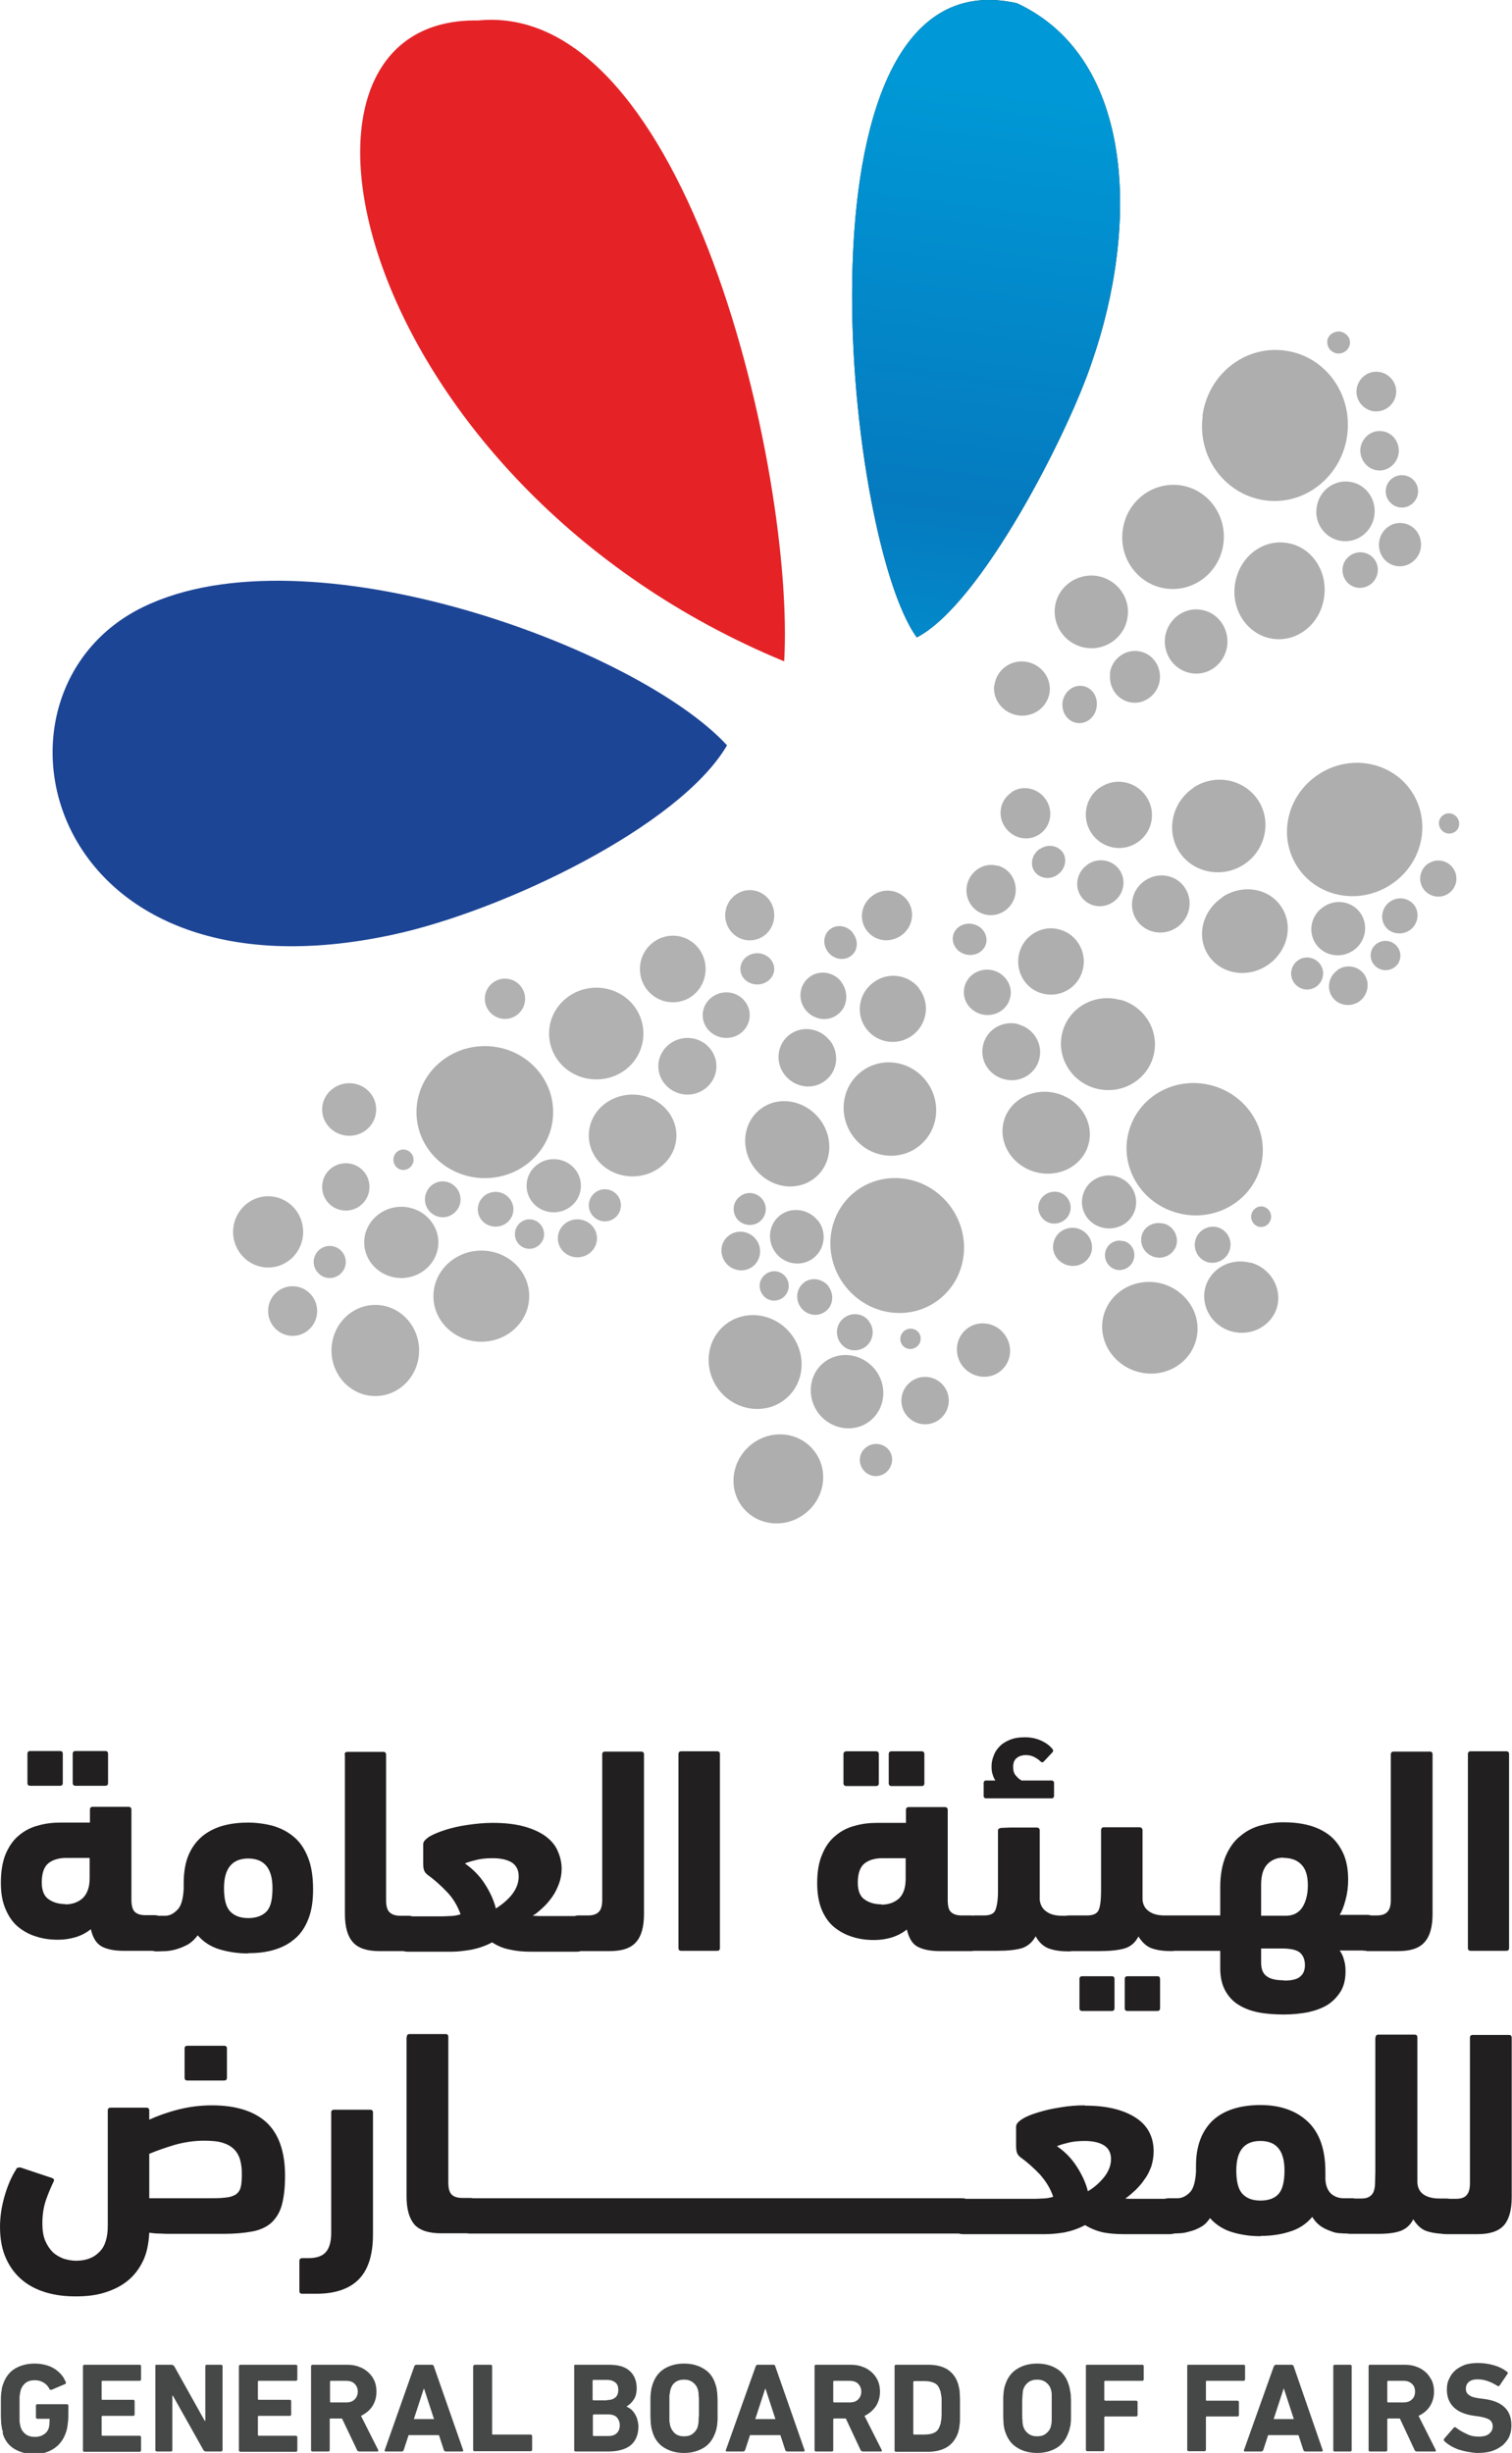 <svg xmlns="http://www.w3.org/2000/svg" xmlns:xlink="http://www.w3.org/1999/xlink" id="Layer_2" data-name="Layer 2" viewBox="0 0 51.77 83.97"><defs><style> .cls-1 { fill: #221f20; } .cls-2 { fill: #aeaeae; } .cls-3 { fill: #b2b1b1; } .cls-4 { fill: #464848; } .cls-5 { clip-path: url(#clippath); } .cls-6 { fill: #004a4b; } .cls-7 { fill: none; } .cls-8 { fill: #1d4596; } .cls-9 { fill: #e52327; } .cls-10 { fill: url(#linear-gradient); } </style><clipPath id="clippath"><path class="cls-7" d="m31.39,21.82c2.21-1.14,5.2-7.02,6-9.44,1.59-4.57,1.51-10.37-2.57-12.27C34.49.04,34.17,0,33.86,0c-6.8,0-4.86,18.53-2.47,21.82"></path></clipPath><linearGradient id="linear-gradient" x1="30.91" y1="27.2" x2="34.04" y2="3.05" gradientTransform="translate(1.1 -2.9) rotate(5.11)" gradientUnits="userSpaceOnUse"><stop offset="0" stop-color="#009bd8"></stop><stop offset=".41" stop-color="#057abf"></stop><stop offset="1" stop-color="#0098d6"></stop></linearGradient></defs><g id="Layer_1-2" data-name="Layer 1"><g><g><g><path class="cls-8" d="m24.89,25.51c-3.07-3.33-14.33-7.49-19.99-4.73-5.95,2.89-3.46,13.83,8.58,11.21,3.74-.81,9.78-3.69,11.41-6.47"></path><path class="cls-9" d="m26.85,22.64C27.22,16.27,23.53,0,16.37.7c-7.87-.13-4.16,15.89,10.48,21.94"></path><path class="cls-6" d="m31.39,21.82c2.21-1.14,5.2-7.02,6-9.44,1.59-4.58,1.51-10.37-2.57-12.27-7.93-1.79-5.93,18.28-3.43,21.71"></path></g><g class="cls-5"><rect class="cls-10" x="26.11" y="-.49" width="13.81" height="22.8" transform="translate(-.84 2.98) rotate(-5.11)"></rect></g><path class="cls-3" d="m25.67,30.47c-.46,0-.84.39-.84.86s.37.86.84.86.84-.38.84-.86-.37-.86-.84-.86"></path><path class="cls-3" d="m25.93,32.63c-.32,0-.58.24-.58.54s.26.53.58.53.58-.24.58-.53-.26-.54-.58-.54"></path><path class="cls-3" d="m23.04,32.03c-.62,0-1.13.51-1.13,1.14s.5,1.14,1.13,1.14,1.12-.51,1.12-1.14-.5-1.14-1.12-1.14"></path><path class="cls-3" d="m24.87,33.97c-.44,0-.81.35-.81.78s.36.78.81.78.8-.35.8-.78-.36-.78-.8-.78"></path><path class="cls-3" d="m23.54,35.53c-.55,0-1,.44-1,.97s.45.97,1,.97.99-.44.99-.97-.44-.97-.99-.97"></path><path class="cls-3" d="m20.42,33.81c-.89,0-1.62.7-1.62,1.57s.72,1.57,1.62,1.57,1.61-.7,1.61-1.57-.72-1.57-1.61-1.57"></path><path class="cls-3" d="m17.29,33.5c-.38,0-.69.31-.69.69s.31.69.69.69.69-.31.69-.69-.31-.69-.69-.69"></path><path class="cls-2" d="m16.6,35.81c-1.29,0-2.34,1.01-2.34,2.26s1.05,2.26,2.34,2.26,2.34-1.01,2.34-2.26-1.05-2.26-2.34-2.26"></path><path class="cls-3" d="m21.66,37.47c-.83,0-1.5.62-1.5,1.4s.67,1.4,1.5,1.4,1.5-.63,1.5-1.4-.67-1.4-1.5-1.4"></path><path class="cls-3" d="m18.96,39.68c-.51,0-.93.4-.93.91s.42.91.93.91.93-.4.93-.91-.42-.91-.93-.91"></path><path class="cls-3" d="m20.71,40.71c-.3,0-.55.25-.55.55s.25.55.55.55.55-.24.55-.55-.25-.55-.55-.55"></path><path class="cls-3" d="m19.77,41.74c-.37,0-.67.29-.67.65s.3.65.67.65.67-.29.67-.65-.3-.65-.67-.65"></path><path class="cls-3" d="m18.13,41.74c-.28,0-.5.23-.5.51s.23.5.5.5.5-.23.5-.5-.22-.51-.5-.51"></path><path class="cls-3" d="m16.97,40.8c-.34,0-.61.27-.61.6s.27.59.61.59.61-.27.61-.59-.27-.6-.61-.6"></path><path class="cls-3" d="m15.16,40.44c-.34,0-.61.28-.61.62s.28.61.61.61.61-.28.61-.61-.27-.62-.61-.62"></path><path class="cls-3" d="m16.48,42.81c-.9,0-1.64.7-1.64,1.56s.73,1.56,1.64,1.56,1.64-.7,1.64-1.56-.73-1.56-1.64-1.56"></path><path class="cls-3" d="m13.74,41.31c-.7,0-1.27.55-1.27,1.22s.57,1.22,1.27,1.22,1.27-.55,1.27-1.22-.57-1.22-1.27-1.22"></path><path class="cls-3" d="m11.84,39.82c-.45,0-.81.36-.81.81s.36.81.81.81.81-.36.81-.81-.36-.81-.81-.81"></path><path class="cls-3" d="m13.81,39.35c-.19,0-.34.16-.34.35s.15.35.34.35.35-.16.35-.35-.16-.35-.35-.35"></path><path class="cls-3" d="m11.96,37.08c-.51,0-.93.4-.93.9s.42.9.93.9.92-.4.92-.9-.41-.9-.92-.9"></path><path class="cls-3" d="m9.18,40.95c-.66,0-1.2.55-1.2,1.22s.54,1.22,1.2,1.22,1.2-.54,1.2-1.22-.54-1.22-1.2-1.22"></path><path class="cls-3" d="m11.29,42.65c-.3,0-.55.25-.55.55s.25.55.55.55.55-.25.55-.55-.25-.55-.55-.55"></path><path class="cls-3" d="m10.02,44.03c-.47,0-.84.38-.84.85s.38.85.84.85.84-.38.84-.85-.38-.85-.84-.85"></path><path class="cls-3" d="m12.85,44.67c-.83,0-1.5.7-1.5,1.56s.67,1.56,1.5,1.56,1.5-.7,1.5-1.56-.67-1.56-1.5-1.56"></path><path class="cls-2" d="m31.05,30.8c.29.37.22.9-.16,1.2-.38.29-.91.24-1.2-.13-.29-.36-.22-.9.16-1.19.37-.3.91-.24,1.2.12"></path><path class="cls-2" d="m29.2,31.94c.2.25.18.6-.06.78-.23.18-.58.13-.78-.12-.2-.25-.18-.6.06-.79.23-.18.58-.13.78.12"></path><path class="cls-2" d="m31.46,33.83c.39.49.3,1.2-.19,1.59-.49.39-1.2.31-1.59-.18-.39-.49-.3-1.2.2-1.59.49-.39,1.2-.31,1.59.18"></path><path class="cls-2" d="m28.8,33.61c.27.35.23.85-.11,1.11-.33.27-.83.2-1.11-.15-.27-.35-.22-.84.12-1.11.33-.27.83-.2,1.1.14"></path><path class="cls-2" d="m28.41,35.61c.34.43.28,1.05-.15,1.38-.42.33-1.03.25-1.38-.18s-.28-1.05.14-1.38c.42-.33,1.04-.25,1.38.18"></path><path class="cls-2" d="m31.7,36.99c.55.7.45,1.7-.23,2.24-.68.54-1.68.41-2.23-.29-.55-.7-.45-1.7.23-2.24.68-.54,1.68-.41,2.23.29"></path><path class="cls-2" d="m32.49,41.23c.8,1.01.66,2.46-.32,3.24-.98.78-2.42.58-3.22-.43-.8-1.01-.66-2.46.32-3.24.98-.77,2.42-.58,3.22.43"></path><path class="cls-2" d="m28.05,38.29c.52.65.44,1.57-.16,2.04-.61.48-1.51.34-2.03-.31-.52-.65-.44-1.57.16-2.04.6-.48,1.51-.34,2.03.31"></path><path class="cls-2" d="m28,41.77c.32.4.25.98-.14,1.29-.39.31-.97.24-1.29-.16-.32-.4-.26-.98.13-1.29.39-.31.97-.23,1.29.16"></path><path class="cls-2" d="m26.1,41.05c.19.24.15.58-.09.77-.23.18-.58.14-.77-.09-.19-.24-.15-.59.09-.77.23-.19.58-.15.77.09"></path><path class="cls-2" d="m25.88,42.42c.23.29.18.71-.1.93-.28.22-.7.17-.93-.12-.23-.29-.19-.71.1-.93.28-.22.7-.17.93.12"></path><path class="cls-2" d="m26.9,43.71c.17.22.13.53-.08.7-.22.18-.54.14-.7-.08-.17-.22-.14-.53.08-.7.22-.18.53-.14.7.08"></path><path class="cls-2" d="m28.36,44.03c.21.27.17.65-.08.85-.26.21-.64.16-.85-.11-.21-.27-.17-.65.09-.86.25-.2.63-.15.85.12"></path><path class="cls-2" d="m29.75,45.23c.21.27.16.65-.1.86-.27.21-.66.17-.86-.1-.21-.27-.17-.66.1-.87.27-.21.65-.17.86.1"></path><path class="cls-2" d="m27.08,45.66c.56.71.47,1.72-.21,2.25-.67.53-1.68.39-2.24-.31-.56-.71-.47-1.72.21-2.26.68-.53,1.68-.39,2.24.32"></path><path class="cls-2" d="m29.96,46.88c.44.55.36,1.34-.17,1.76-.53.42-1.31.31-1.75-.24-.43-.55-.36-1.34.17-1.76.53-.42,1.31-.31,1.75.24"></path><path class="cls-2" d="m32.31,47.44c.28.35.22.86-.13,1.14-.35.28-.86.22-1.14-.13-.28-.35-.22-.86.13-1.14.35-.28.86-.22,1.14.13"></path><path class="cls-2" d="m31.45,45.61c.12.15.09.37-.06.49-.16.12-.37.1-.49-.05-.12-.15-.09-.37.06-.49.15-.12.37-.1.49.05"></path><path class="cls-2" d="m34.38,45.66c.32.4.26.97-.13,1.28-.39.31-.96.23-1.28-.16-.32-.4-.26-.98.13-1.29.39-.31.97-.23,1.28.17"></path><path class="cls-2" d="m30.43,49.63c.19.24.14.58-.1.78-.24.19-.58.15-.77-.09-.19-.24-.15-.59.09-.77.24-.19.59-.15.78.08"></path><path class="cls-2" d="m27.87,49.66c.52.65.38,1.61-.29,2.14-.68.54-1.64.44-2.15-.2-.52-.65-.38-1.61.29-2.15.68-.54,1.64-.44,2.15.21"></path><path class="cls-2" d="m34.16,29.63c.45.12.71.59.59,1.06-.13.46-.59.73-1.04.61-.45-.12-.71-.59-.59-1.05.13-.46.59-.74,1.04-.61"></path><path class="cls-2" d="m33.34,31.64c.31.08.5.38.42.67-.08.28-.39.44-.7.36-.31-.08-.5-.38-.42-.67.08-.28.39-.44.7-.36"></path><path class="cls-2" d="m36.28,31.82c.6.16.95.79.79,1.39-.16.61-.78.96-1.38.8-.6-.16-.95-.78-.79-1.39s.79-.97,1.38-.8"></path><path class="cls-2" d="m34.01,33.22c.43.12.69.55.57.96-.11.41-.55.65-.98.54-.43-.12-.69-.54-.57-.96.11-.41.55-.65.98-.54"></path><path class="cls-2" d="m34.88,35.07c.53.15.84.68.7,1.2-.14.52-.69.82-1.21.67-.53-.14-.85-.68-.7-1.2.14-.52.68-.82,1.21-.68"></path><path class="cls-2" d="m38.35,34.22c.86.23,1.37,1.1,1.14,1.94-.23.84-1.11,1.33-1.97,1.1-.86-.23-1.37-1.11-1.14-1.94.23-.84,1.11-1.33,1.97-1.09"></path><path class="cls-2" d="m41.5,37.16c1.25.34,1.99,1.59,1.66,2.79-.33,1.21-1.61,1.91-2.85,1.57-1.25-.34-1.99-1.59-1.66-2.79.33-1.21,1.6-1.91,2.85-1.57"></path><path class="cls-2" d="m36.19,37.43c.8.22,1.28,1,1.08,1.74-.2.74-1.01,1.17-1.82.95-.8-.22-1.28-1-1.08-1.74.2-.74,1.02-1.17,1.82-.95"></path><path class="cls-2" d="m38.21,40.27c.5.13.79.63.66,1.12-.13.48-.64.76-1.14.63-.5-.13-.79-.63-.65-1.12.13-.48.64-.76,1.13-.63"></path><path class="cls-2" d="m36.25,40.81c.29.08.47.38.39.67-.08.29-.38.46-.68.39-.29-.08-.47-.39-.39-.67.08-.29.38-.46.67-.39"></path><path class="cls-2" d="m36.89,42.05c.36.1.57.46.48.81-.1.35-.46.55-.82.45-.36-.1-.57-.46-.47-.8.09-.35.46-.55.82-.46"></path><path class="cls-2" d="m38.47,42.48c.27.07.43.35.35.62-.07.27-.35.43-.62.36-.26-.08-.42-.35-.35-.62.07-.27.35-.43.61-.35"></path><path class="cls-2" d="m39.84,41.88c.33.09.52.42.44.74-.09.31-.42.5-.75.41-.33-.09-.52-.42-.44-.73.08-.32.42-.5.75-.41"></path><path class="cls-2" d="m41.68,42.01c.33.09.52.43.43.76-.09.33-.43.52-.75.44-.33-.09-.52-.43-.43-.76.09-.33.43-.52.75-.44"></path><path class="cls-2" d="m39.78,43.94c.87.24,1.4,1.1,1.17,1.94-.23.84-1.12,1.32-1.99,1.08-.87-.24-1.4-1.11-1.17-1.94.23-.83,1.12-1.31,1.99-1.08"></path><path class="cls-2" d="m42.82,43.22c.67.18,1.08.86.91,1.51-.18.65-.87,1.03-1.55.85-.68-.18-1.08-.86-.91-1.51.18-.65.87-1.03,1.55-.84"></path><path class="cls-2" d="m43.27,41.31c.18.05.29.24.24.43-.05.19-.24.3-.42.25-.18-.05-.29-.25-.24-.43.05-.19.24-.3.42-.25"></path><path class="cls-2" d="m34.63,27.12c.38-.26.91-.15,1.18.25.27.4.17.93-.22,1.19-.39.26-.91.15-1.18-.25-.27-.39-.17-.92.22-1.18"></path><path class="cls-2" d="m35.61,29.06c.27-.18.61-.12.78.12.16.24.08.59-.19.77-.26.18-.61.12-.78-.12-.17-.25-.08-.59.18-.77"></path><path class="cls-2" d="m37.68,26.95c.52-.35,1.22-.2,1.57.32.35.52.21,1.23-.31,1.57-.52.35-1.22.2-1.57-.32s-.21-1.23.3-1.57"></path><path class="cls-2" d="m37.24,29.59c.37-.25.86-.16,1.1.2.24.36.13.85-.23,1.09-.37.25-.86.16-1.1-.2-.24-.36-.13-.85.24-1.09"></path><path class="cls-2" d="m39.21,30.14c.46-.31,1.07-.19,1.36.25.3.45.17,1.06-.28,1.36-.46.31-1.07.19-1.37-.25-.3-.44-.17-1.06.29-1.36"></path><path class="cls-2" d="m40.85,26.97c.74-.5,1.73-.31,2.22.41.48.72.27,1.71-.46,2.2-.74.5-1.74.31-2.22-.4-.48-.72-.27-1.71.47-2.21"></path><path class="cls-2" d="m45.13,26.52c1.07-.72,2.51-.46,3.2.57.69,1.04.39,2.46-.69,3.18-1.08.72-2.51.46-3.2-.57-.7-1.04-.39-2.46.69-3.18"></path><path class="cls-2" d="m41.85,30.71c.69-.46,1.6-.31,2.02.33.43.64.22,1.53-.47,2-.69.46-1.59.31-2.02-.33-.43-.64-.22-1.53.47-1.99"></path><path class="cls-2" d="m45.32,31.04c.43-.29.99-.18,1.27.23.28.42.16.99-.26,1.27-.43.29-1,.18-1.28-.23-.28-.42-.16-.99.27-1.27"></path><path class="cls-2" d="m44.45,32.87c.25-.17.59-.1.76.15.17.25.1.59-.15.76-.25.17-.59.1-.76-.15-.17-.25-.1-.59.15-.76"></path><path class="cls-2" d="m45.8,33.2c.31-.21.72-.13.92.17.2.3.11.71-.19.92-.31.2-.72.13-.92-.17-.2-.3-.11-.71.19-.91"></path><path class="cls-2" d="m47.16,32.29c.23-.15.54-.09.7.14.16.23.1.55-.14.7-.23.15-.54.09-.7-.14-.16-.23-.1-.55.14-.7"></path><path class="cls-2" d="m47.6,30.86c.28-.19.66-.12.84.15.18.27.1.65-.18.84-.28.18-.66.12-.84-.15-.18-.27-.1-.65.18-.84"></path><path class="cls-2" d="m48.91,29.56c.28-.19.66-.11.85.17.19.28.12.67-.17.86-.28.19-.67.11-.86-.17-.19-.28-.11-.67.17-.86"></path><path class="cls-2" d="m49.42,27.9c.16-.11.37-.06.48.1.11.16.07.38-.09.48-.16.1-.37.06-.48-.1-.11-.16-.07-.38.09-.48"></path><path class="cls-2" d="m34.05,23.45c.07-.51.54-.87,1.06-.8.52.07.89.54.83,1.04-.07.51-.54.87-1.07.8-.52-.07-.89-.53-.83-1.04"></path><path class="cls-2" d="m36.38,24.04c.05-.35.35-.6.67-.56.33.04.55.36.5.71-.04.35-.34.6-.66.56-.33-.04-.55-.36-.51-.71"></path><path class="cls-2" d="m36.12,20.79c.08-.68.71-1.16,1.4-1.08.69.09,1.18.71,1.09,1.39-.08.69-.72,1.17-1.4,1.08-.69-.09-1.17-.71-1.09-1.39"></path><path class="cls-2" d="m38,23.06c.06-.49.5-.83.97-.77.47.06.8.5.74.99-.06.48-.5.83-.96.77-.47-.06-.8-.5-.74-.99"></path><path class="cls-2" d="m39.89,21.82c.08-.6.62-1.03,1.2-.95.59.07,1,.62.93,1.23-.08.6-.61,1.03-1.2.95-.59-.08-1-.62-.93-1.23"></path><path class="cls-2" d="m38.44,18.16c.12-.98,1-1.67,1.95-1.55.95.12,1.62,1.01,1.5,1.99-.12.98-1,1.67-1.95,1.55-.95-.12-1.63-1.01-1.5-1.99"></path><path class="cls-2" d="m41.17,14.25c.18-1.42,1.44-2.43,2.81-2.25,1.37.17,2.33,1.46,2.15,2.88-.18,1.42-1.44,2.43-2.8,2.25-1.37-.18-2.34-1.47-2.15-2.88"></path><path class="cls-2" d="m42.28,20.03c.12-.91.89-1.56,1.74-1.45.85.1,1.44.93,1.32,1.84-.11.91-.89,1.56-1.74,1.45-.84-.11-1.44-.93-1.32-1.84"></path><path class="cls-2" d="m45.08,17.38c.07-.56.57-.96,1.12-.89.55.07.93.58.86,1.14-.07.56-.57.96-1.12.89-.55-.07-.94-.58-.86-1.14"></path><path class="cls-2" d="m45.97,19.44c.04-.33.35-.57.68-.53.33.04.57.34.52.68-.04.33-.35.57-.68.53-.33-.04-.56-.35-.52-.68"></path><path class="cls-2" d="m47.22,18.55c.05-.4.42-.7.81-.64.4.05.67.42.62.83-.05.4-.42.69-.81.64-.4-.05-.67-.42-.62-.82"></path><path class="cls-2" d="m47.45,16.75c.04-.31.32-.52.62-.48.31.04.52.32.48.62-.04.3-.32.52-.62.48-.3-.04-.52-.32-.48-.62"></path><path class="cls-2" d="m46.58,15.35c.05-.37.38-.64.74-.59.36.04.61.38.57.75-.05.37-.38.64-.74.59-.36-.05-.61-.39-.57-.76"></path><path class="cls-2" d="m46.45,13.32c.05-.37.39-.64.76-.59.37.05.64.39.59.76-.05.37-.39.63-.76.59-.37-.05-.64-.39-.59-.76"></path><path class="cls-2" d="m45.44,11.68c.03-.21.22-.35.44-.33.21.03.37.22.34.42-.03.21-.22.35-.43.33-.22-.03-.37-.22-.34-.43"></path></g><g><path class="cls-1" d="m51.67,66.68c0,.07-.03.1-.1.1h-1.21c-.07,0-.1-.03-.1-.1v-6.63c0-.07.03-.1.1-.1h1.21c.07,0,.1.03.1.1v6.63Zm-4.88.1c-.13,0-.23-.02-.3-.07-.07-.04-.1-.14-.1-.28,0-.08,0-.17.02-.27.01-.1.04-.2.07-.28.03-.09.07-.16.12-.22.05-.06.11-.09.18-.09h.36c.16,0,.29-.04.36-.12.08-.08.12-.21.12-.41v-4.98c0-.07.04-.1.1-.1h1.23c.07,0,.1.03.1.1v5.46c0,.44-.09.76-.27.96-.18.21-.48.31-.9.31h-1.09Zm-2.83,1.02c.26,0,.45-.04.56-.14.11-.09.16-.22.16-.39s-.05-.31-.15-.41c-.11-.11-.33-.16-.66-.16h-.69v.49c0,.21.06.37.19.46.13.1.33.14.59.14m-.01-4.2c-.23,0-.42.08-.56.23-.14.15-.21.38-.21.7v1.06h.85c.26,0,.45-.11.57-.3.12-.2.18-.45.18-.74,0-.32-.07-.56-.22-.71-.14-.15-.34-.23-.61-.23m-4.24,2.59c0-.41.13-.62.4-.62h1.67v-.97c0-.43.07-.78.19-1.07.13-.29.29-.52.5-.68.2-.17.43-.29.69-.36s.52-.11.78-.11c.3,0,.59.03.86.1.27.07.5.18.7.33.2.15.36.36.48.61.12.25.18.56.18.93,0,.24-.03.47-.09.69-.06.23-.13.4-.2.51h.93c.14,0,.24.04.31.14.06.09.1.25.1.47s-.03.39-.1.48c-.07.09-.17.13-.3.13h-.94c.07.1.12.2.15.33.04.12.05.25.05.39,0,.26-.05.48-.16.67-.11.18-.26.34-.44.46-.19.12-.41.2-.67.26-.26.05-.53.08-.84.08s-.6-.02-.86-.07c-.26-.05-.5-.14-.69-.26-.2-.12-.35-.29-.46-.49-.11-.2-.17-.46-.17-.76v-.6h-1.67c-.27,0-.4-.2-.4-.59m-2.01-3.53c0-.07.03-.11.1-.11h1.21c.07,0,.11.04.11.11v2.37c.01.16.08.3.21.39.13.1.31.15.55.15h.23c.13,0,.23.05.3.14.07.09.1.25.1.47,0,.41-.13.61-.4.61s-.48-.03-.66-.09c-.18-.06-.34-.2-.47-.41-.11.21-.27.35-.48.41-.21.06-.5.09-.87.09h-1.04c-.13,0-.23-.04-.3-.13-.07-.08-.1-.24-.1-.47s.03-.39.1-.48c.07-.09.17-.14.31-.14h.62c.22,0,.35-.07.4-.19.05-.12.08-.34.08-.64v-2.08Zm.91,6.18c-.07,0-.1-.03-.1-.1v-.99c0-.07.03-.1.1-.1h1.01c.07,0,.1.03.1.1v.99c0,.07-.03.1-.1.1h-1.01Zm-1.55,0c-.07,0-.1-.03-.1-.1v-.99c0-.07.03-.1.1-.1h1c.07,0,.1.03.1.1v.99c0,.07-.03.1-.1.1h-1Zm-1.6-2.56c-.11.21-.27.34-.47.41-.21.06-.49.09-.85.09h-.8c-.13,0-.23-.02-.3-.07-.07-.04-.1-.14-.1-.28,0-.09,0-.18.02-.28.01-.1.03-.19.07-.28.03-.09.08-.16.13-.21.05-.06.12-.09.2-.09h.33c.21,0,.34-.06.39-.18.05-.12.09-.33.09-.63v-2.1c0-.05.05-.09.15-.09s.18-.01.26-.01h.92c.07,0,.1.04.1.11v2.37c.02.16.09.3.22.39.13.1.31.15.55.15h.23c.14,0,.23.05.3.14.07.09.1.25.1.47,0,.41-.13.61-.4.61s-.48-.03-.66-.09c-.19-.06-.35-.2-.47-.41m-1.38-5.33c-.04-.07-.08-.14-.1-.22-.03-.08-.04-.17-.04-.28,0-.12.02-.24.07-.36.04-.12.11-.23.2-.32.09-.1.21-.17.35-.23.14-.06.31-.09.52-.09.21,0,.4.04.57.12.17.08.3.18.38.29.03.03.02.07,0,.1l-.32.34s-.06.02-.09-.02c-.07-.07-.15-.12-.23-.16-.08-.04-.17-.06-.28-.06-.13,0-.24.04-.32.11-.08.07-.11.17-.11.3s.03.22.09.29c.06.07.12.13.2.17h1.05s.06.03.06.07v.47s-.02.07-.06.07h-2.29s-.06-.02-.06-.07v-.47s.02-.07.06-.07h.35Zm-3.91,4.23c.25,0,.46-.08.61-.22.15-.15.22-.37.22-.68v-.69h-.8c-.25,0-.46.06-.61.18-.15.12-.23.34-.23.66,0,.27.08.47.23.57.15.11.35.17.59.17m.83-2.8v-.43c0-.07.03-.1.1-.1h1.23c.07,0,.1.04.1.1v3.08c0,.2.03.34.11.41.08.08.2.12.37.12h.31c.27,0,.4.2.4.61,0,.23-.03.39-.1.48-.07.09-.16.13-.3.13h-1.05c-.33,0-.58-.05-.77-.15s-.3-.3-.37-.59c-.15.12-.32.21-.51.27-.19.06-.4.09-.61.09-.26,0-.51-.03-.75-.11-.23-.07-.45-.19-.63-.34-.18-.15-.32-.36-.42-.6-.1-.25-.15-.55-.15-.9,0-.4.06-.74.18-1,.11-.27.27-.48.46-.63.19-.16.41-.27.65-.33.24-.07.5-.1.75-.1h1.01Zm-.49-1.25c-.07,0-.1-.03-.1-.1v-.99c0-.07.03-.1.1-.1h1.02c.07,0,.1.03.1.1v.99c0,.07-.03.1-.1.1h-1.02Zm-1.54,0c-.07,0-.11-.03-.11-.1v-.99c0-.07.04-.1.11-.1h1c.07,0,.1.03.1.1v.99c0,.07-.03.1-.1.1h-1Zm-4.34,5.54c0,.07-.03.1-.1.1h-1.22c-.07,0-.1-.03-.1-.1v-6.63c0-.07.03-.1.1-.1h1.22c.07,0,.1.03.1.1v6.63Zm-4.88.1c-.13,0-.23-.02-.3-.07-.07-.04-.1-.14-.1-.28,0-.08,0-.17.03-.27.01-.1.04-.2.07-.28.03-.09.07-.16.12-.22.05-.06.12-.09.19-.09h.35c.17,0,.29-.04.37-.12.08-.08.12-.21.12-.41v-4.98c0-.07.03-.1.1-.1h1.23c.07,0,.1.03.1.1v5.46c0,.44-.09.76-.27.96-.18.21-.48.31-.91.31h-1.08Zm-2.79-1.45c.22-.14.41-.3.56-.49.15-.2.22-.4.22-.61s-.08-.37-.23-.47c-.16-.1-.38-.15-.66-.15-.23,0-.43.02-.6.07-.17.04-.29.08-.35.11.27.19.5.42.68.7.18.28.31.56.38.85m-.11-2.94c.41,0,.76.04,1.06.12.3.08.54.19.74.33.19.14.34.31.42.5.09.2.14.4.14.62,0,.18-.03.35-.09.51-.06.16-.13.31-.23.45-.1.14-.2.26-.32.37-.12.11-.23.21-.35.28.08,0,.15.01.23.01h1.29c.14,0,.23.04.29.14.06.09.09.24.09.46,0,.25-.04.41-.11.49-.07.09-.16.13-.28.13h-1.59c-.24,0-.47-.02-.69-.07-.22-.04-.42-.12-.62-.25-.22.12-.46.2-.7.25-.25.04-.47.07-.66.07h-1.52c-.13,0-.23-.03-.29-.11-.06-.07-.09-.23-.09-.47,0-.18.02-.34.08-.46.05-.12.15-.17.3-.17h1.05c.11,0,.24,0,.37-.01.13,0,.25-.02.38-.06-.1-.28-.25-.54-.46-.76-.21-.22-.43-.42-.68-.6-.05-.04-.09-.09-.11-.15-.02-.05-.03-.13-.03-.24v-.65c0-.09.08-.17.21-.26.14-.08.33-.16.55-.23.22-.07.48-.13.76-.17.28-.04.56-.07.84-.07m-5.05-2.33c0-.07.03-.1.1-.1h1.22c.07,0,.1.03.1.1v4.98c0,.2.04.34.12.41.08.08.2.12.37.12h.27c.14,0,.23.05.3.14.07.1.1.26.1.49,0,.24-.03.4-.09.47-.07.08-.17.11-.31.11h-.99c-.42,0-.73-.1-.91-.31-.18-.2-.27-.52-.27-.96v-5.46Zm-3.3,3.55c-.55,0-.83.34-.83,1.01,0,.39.07.65.21.8.14.15.35.23.62.23s.49-.08.63-.23.2-.41.2-.8c0-.67-.28-1.01-.83-1.01m0,3.25c-.35,0-.68-.05-.98-.14-.3-.09-.55-.25-.75-.48-.1.13-.2.23-.33.31-.13.07-.25.12-.38.16-.13.04-.25.06-.37.07-.12,0-.23.01-.32.01-.13,0-.24-.04-.3-.13-.07-.09-.1-.24-.1-.47s.03-.4.1-.48c.06-.09.16-.14.3-.14h.29c.15,0,.28-.07.41-.2.13-.12.2-.37.22-.71v-.2c0-.4.06-.73.18-1,.12-.27.29-.48.49-.64.21-.16.44-.27.7-.34.27-.07.54-.1.83-.1s.58.04.85.11c.27.08.51.2.71.37.21.17.37.4.49.7.12.29.18.66.18,1.1,0,.41-.05.75-.17,1.04-.11.28-.27.51-.47.67-.2.17-.43.29-.71.37-.27.08-.56.11-.88.11m-6.26-1.67c.26,0,.46-.08.61-.22.15-.15.23-.37.23-.68v-.69h-.8c-.25,0-.46.06-.61.18s-.23.34-.23.66c0,.27.08.47.23.57.15.11.35.17.58.17m.84-2.8v-.43c0-.07.03-.1.1-.1h1.22c.07,0,.1.04.1.1v3.08c0,.2.04.34.11.41.08.08.2.12.37.12h.31c.27,0,.4.2.4.61,0,.23-.03.39-.09.48-.07.09-.17.13-.31.13h-1.04c-.33,0-.58-.05-.77-.15-.19-.11-.3-.3-.37-.59-.15.12-.32.21-.51.27-.2.06-.4.09-.61.09-.26,0-.51-.03-.75-.11-.24-.07-.45-.19-.63-.34-.18-.15-.32-.36-.42-.6-.11-.25-.16-.55-.16-.9,0-.4.06-.74.17-1,.12-.27.27-.48.46-.63.19-.16.41-.27.65-.33.24-.07.49-.1.75-.1h1.01Zm-.49-1.25c-.07,0-.1-.03-.1-.1v-.99c0-.07.03-.1.1-.1h1.01c.07,0,.1.03.1.1v.99c0,.07-.03.1-.1.1h-1.01Zm-1.55,0c-.07,0-.1-.03-.1-.1v-.99c0-.07.03-.1.1-.1h1.01c.07,0,.1.03.1.1v.99c0,.07-.03.1-.1.1h-1.01Z"></path><path class="cls-1" d="m31.64,76.46c-.13,0-.23-.04-.29-.11-.05-.08-.08-.23-.08-.45s.03-.4.08-.5c.05-.1.15-.15.29-.15h1.3c.13,0,.23.05.3.14.07.1.1.26.1.48,0,.25-.03.41-.1.48-.07.08-.16.11-.31.11h-1.3Zm-1.29,0c-.14,0-.23-.04-.29-.11-.05-.08-.08-.23-.08-.45s.02-.4.08-.5c.05-.1.15-.15.29-.15h1.29c.14,0,.24.05.3.14.07.1.1.26.1.48,0,.25-.03.41-.1.48-.06.08-.16.11-.31.11h-1.29Zm-1.29,0c-.14,0-.23-.04-.29-.11-.06-.08-.09-.23-.09-.45s.03-.4.08-.5c.05-.1.15-.15.29-.15h1.29c.13,0,.23.05.3.14.07.1.1.26.1.48,0,.25-.03.41-.1.48-.07.08-.16.11-.3.11h-1.29Zm-1.3,0c-.13,0-.23-.04-.28-.11-.05-.08-.08-.23-.08-.45s.02-.4.08-.5c.06-.1.15-.15.29-.15h1.3c.13,0,.23.05.3.14.07.1.1.26.1.48,0,.25-.03.41-.09.48-.06.08-.17.11-.3.11h-1.3Zm-1.29,0c-.13,0-.23-.04-.29-.11-.05-.08-.08-.23-.08-.45s.03-.4.08-.5c.05-.1.15-.15.29-.15h1.29c.14,0,.24.05.3.14.07.1.1.26.1.48,0,.25-.03.41-.1.48-.06.08-.16.11-.31.11h-1.29Zm-1.3,0c-.13,0-.23-.04-.29-.11-.05-.08-.09-.23-.09-.45s.03-.4.08-.5c.05-.1.15-.15.29-.15h1.3c.13,0,.23.05.3.14.07.1.1.26.1.48,0,.25-.03.41-.1.48-.07.08-.16.11-.3.11h-1.3Zm-1.3,0c-.13,0-.23-.04-.29-.11-.05-.08-.08-.23-.08-.45s.02-.4.08-.5c.05-.1.15-.15.29-.15h1.3c.13,0,.24.05.3.14.07.1.1.26.1.48,0,.25-.03.41-.1.48-.06.08-.16.11-.3.11h-1.3Zm-1.29,0c-.13,0-.23-.04-.29-.11-.05-.08-.08-.23-.08-.45s.02-.4.08-.5c.05-.1.15-.15.29-.15h1.29c.14,0,.24.05.3.14.07.1.1.26.1.48,0,.25-.03.41-.1.48-.06.08-.16.11-.3.11h-1.29Zm-1.29,0c-.14,0-.23-.04-.29-.11-.06-.08-.09-.23-.09-.45s.03-.4.08-.5c.05-.1.15-.15.29-.15h1.29c.13,0,.23.05.3.14.07.1.1.26.1.48,0,.25-.03.41-.1.48-.07.08-.17.11-.31.11h-1.29Zm-1.3,0c-.14,0-.23-.04-.29-.11-.05-.08-.09-.23-.09-.45s.03-.4.08-.5c.05-.1.15-.15.29-.15h1.3c.13,0,.23.05.3.14.07.1.1.26.1.48,0,.25-.03.41-.09.48-.07.08-.17.11-.3.11h-1.3Zm-1.3,0c-.13,0-.23-.04-.28-.11-.06-.08-.09-.23-.09-.45s.03-.4.08-.5c.05-.1.15-.15.29-.15h1.3c.13,0,.23.05.3.14.07.1.1.26.1.48,0,.25-.03.41-.1.48-.06.08-.16.11-.3.11h-1.3Zm-1.29,0c-.13,0-.23-.04-.29-.11-.06-.08-.09-.23-.09-.45s.03-.4.08-.5c.05-.1.15-.15.29-.15h1.29c.14,0,.24.05.3.14.07.1.1.26.1.48,0,.25-.03.41-.1.48-.06.08-.16.11-.3.11h-1.29Zm-1.3,0c-.13,0-.23-.04-.29-.11-.05-.08-.08-.23-.08-.45s.02-.4.08-.5c.05-.1.15-.15.29-.15h1.3c.13,0,.23.05.3.14.07.1.1.26.1.48,0,.25-.03.41-.1.48-.06.08-.17.11-.3.11h-1.3Zm-2.17-6.73c0-.07.03-.1.1-.1h1.22c.07,0,.1.03.1.1v4.98c0,.2.04.34.11.41.08.08.2.12.37.12h.27c.13,0,.23.05.3.14.07.1.1.26.1.49s-.03.4-.1.47c-.07.08-.17.11-.31.11h-.99c-.42,0-.73-.1-.91-.3-.18-.21-.27-.53-.27-.96v-5.46Zm-3.58,8.79c-.07,0-.1-.03-.1-.1v-1.02c0-.07.04-.1.1-.1h.22c.27,0,.47-.07.59-.21.12-.14.18-.36.18-.65v-4.12c0-.07.03-.1.1-.1h1.23c.07,0,.1.03.1.1v4.17c0,.69-.16,1.2-.48,1.53-.32.33-.81.5-1.46.5h-.46Zm-3.93-7.3c-.07,0-.1-.03-.1-.1v-.99c0-.07.03-.1.1-.1h1.25c.07,0,.1.03.1.1v.99c0,.07-.03.1-.1.1h-1.25Zm.57,2.06c-.34,0-.67.05-1,.14-.33.1-.62.2-.88.31v1.52h1.98c.25,0,.45,0,.61-.02.15-.01.27-.05.36-.1.09-.06.15-.14.18-.25.03-.11.04-.27.04-.47,0-.18-.02-.34-.06-.48-.04-.14-.11-.26-.21-.36-.1-.1-.23-.17-.39-.22s-.37-.07-.63-.07m-6.43.95s.08-.05.15-.03l1.08.36s.05.03.06.05c0,.02,0,.05-.02.08-.09.19-.18.4-.26.63-.08.24-.12.5-.12.79,0,.24.03.43.1.6.07.16.16.29.26.39.11.1.24.17.37.22.14.04.28.07.42.07.34,0,.61-.1.8-.3.2-.19.29-.5.29-.9v-3.94c0-.07.03-.1.1-.1h1.22c.07,0,.1.03.1.1v.31c.31-.14.65-.26,1.01-.35.36-.09.74-.14,1.14-.14.82,0,1.44.2,1.86.58.42.39.64,1,.64,1.83,0,.41-.04.74-.11,1-.07.26-.2.46-.36.61-.17.15-.39.25-.66.3-.27.05-.6.08-.99.08h-1.73c-.14,0-.28,0-.41-.01-.13,0-.26-.01-.39-.03-.02.39-.09.73-.23,1-.14.28-.32.5-.54.67-.23.18-.49.3-.79.39-.3.09-.62.12-.97.12s-.68-.04-.99-.13c-.31-.09-.59-.23-.82-.42-.23-.19-.42-.43-.56-.74-.14-.3-.21-.67-.21-1.09,0-.33.05-.68.15-1.03.1-.35.23-.67.41-.95m48.95,2.23c-.13,0-.24-.02-.3-.07-.07-.04-.1-.14-.1-.28,0-.08,0-.17.02-.27.02-.1.04-.2.07-.28.03-.09.07-.16.12-.22.05-.06.11-.09.18-.09h.35c.17,0,.29-.04.36-.12.08-.08.12-.22.12-.41v-4.98c0-.07.03-.1.1-.1h1.23c.07,0,.1.03.1.1v5.46c0,.43-.09.76-.27.96-.18.2-.48.3-.9.3h-1.08Zm-2.41-6.73c0-.07.03-.1.1-.1h1.23c.07,0,.1.03.1.1v4.97c.01.17.08.31.21.4.13.09.31.14.55.14h.24c.13,0,.23.05.3.14.07.09.1.25.1.46,0,.41-.14.61-.4.61s-.48-.03-.67-.09c-.19-.06-.34-.2-.47-.41-.1.2-.25.33-.44.4-.19.07-.45.1-.78.1h-.91c-.13,0-.23-.02-.3-.07-.07-.04-.1-.14-.1-.28,0-.08.01-.17.03-.27.02-.1.04-.2.07-.28.03-.09.07-.16.12-.22.05-.06.12-.09.18-.09h.35c.12,0,.21-.02.27-.06.07-.04.12-.1.15-.17.03-.08.05-.17.05-.29,0-.12.01-.25.01-.39v-4.6Zm-3.95,3.54c-.55,0-.82.34-.82,1.01,0,.39.07.65.21.8.14.15.34.23.62.23s.49-.08.62-.23c.13-.15.2-.41.2-.8,0-.67-.27-1.01-.82-1.01m0,3.26c-.36,0-.68-.05-.98-.14-.29-.09-.55-.25-.75-.48-.08.12-.17.22-.29.29-.12.07-.25.13-.38.16-.13.04-.26.07-.39.07-.13.01-.24.01-.34.01-.13,0-.24-.04-.3-.13-.07-.09-.1-.24-.1-.46s.03-.39.09-.48c.06-.09.16-.14.31-.14h.29c.15,0,.29-.07.42-.2.12-.12.19-.36.21-.71v-.2c0-.67.19-1.18.57-1.55.38-.35.93-.53,1.64-.53.67,0,1.22.19,1.62.57.4.38.6.95.6,1.71,0,.04,0,.09,0,.13v.13c.01.22.08.38.19.49.11.1.26.16.43.16h.29c.13,0,.23.05.3.14.07.09.1.25.1.46,0,.41-.13.61-.4.61-.12,0-.25,0-.37-.01-.13,0-.26-.03-.37-.08-.12-.04-.24-.1-.34-.17-.11-.08-.2-.18-.28-.31-.2.24-.46.41-.76.5-.3.1-.64.15-1,.15m-5.92-1.53c.22-.13.41-.3.56-.49.15-.19.23-.4.23-.61s-.08-.37-.24-.47c-.16-.1-.38-.15-.66-.15-.23,0-.43.02-.6.07-.17.04-.29.08-.35.11.28.19.5.42.68.7.18.28.31.56.38.85m-.11-2.94c.41,0,.76.04,1.06.12.3.08.54.19.74.33.2.14.34.31.43.5.09.19.13.4.13.61,0,.18-.03.36-.08.52-.06.16-.13.31-.23.44-.09.14-.2.26-.31.37-.12.11-.23.21-.35.29.08.01.15.01.23.01h1.29c.13,0,.23.04.29.13.06.09.09.24.09.46,0,.25-.03.41-.1.5-.07.09-.16.12-.28.12h-1.59c-.24,0-.48-.02-.69-.06-.22-.05-.42-.13-.62-.25-.22.12-.46.2-.7.25-.25.04-.47.06-.66.06h-2.81c-.13,0-.23-.04-.29-.11-.05-.08-.09-.23-.09-.45s.03-.4.08-.5c.05-.1.15-.15.29-.15h2.35c.11,0,.23,0,.36-.01.13,0,.26-.02.38-.06-.09-.28-.25-.53-.45-.76-.21-.22-.43-.42-.68-.6-.05-.04-.09-.09-.11-.15-.02-.06-.03-.13-.03-.24v-.65c0-.09.07-.17.21-.26.14-.09.32-.16.55-.23.23-.07.48-.13.76-.17.28-.05.56-.07.84-.07"></path><path class="cls-4" d="m50.6,83.97c-.12,0-.23-.02-.35-.04-.11-.02-.22-.05-.32-.08-.1-.04-.19-.08-.27-.13-.08-.05-.15-.1-.21-.16-.02-.02-.02-.05,0-.08l.33-.38s.04-.03.07,0c.1.08.22.15.35.21.13.07.27.1.43.1s.28-.03.36-.1c.08-.07.12-.15.12-.25,0-.09-.03-.16-.1-.22-.07-.05-.19-.09-.37-.12l-.15-.02c-.3-.04-.54-.13-.7-.28-.16-.15-.25-.35-.25-.62,0-.14.02-.26.08-.37.05-.12.12-.21.21-.29.09-.08.21-.14.33-.19.13-.04.28-.06.44-.06.2,0,.39.03.56.08.17.05.33.13.45.23.02.02.03.04,0,.07l-.27.4s-.04.02-.06.01c-.12-.08-.23-.13-.34-.17-.11-.04-.23-.06-.35-.06-.13,0-.23.03-.3.09-.07.06-.1.14-.1.23,0,.09.03.16.1.21.07.06.19.1.36.12l.16.02c.31.04.54.13.7.28.16.15.24.36.24.62,0,.14-.02.26-.07.38-.05.12-.13.21-.22.3-.1.08-.22.15-.36.2-.15.05-.32.07-.51.07m-2.54-1.73c.12,0,.22-.03.29-.1.08-.07.11-.16.11-.27s-.03-.2-.11-.27-.17-.1-.29-.1h-.52s-.03,0-.03.03v.68s0,.03.03.03h.52Zm.46,1.68s-.06-.01-.07-.04l-.51-1.09h-.4s-.03,0-.03.03v1.06s-.01.04-.04.04h-.56s-.04-.01-.04-.04v-2.89s.01-.04.04-.04h1.19c.15,0,.29.02.41.07.13.04.23.11.32.19.09.08.15.18.21.29.05.12.07.24.07.37,0,.19-.05.36-.14.5-.09.14-.22.25-.39.33l.59,1.17s0,.02,0,.04c0,.01-.02.01-.03.01h-.62Zm-2.86-2.93s.02-.04.04-.04h.55s.04.01.04.04v2.89s-.01.04-.04.04h-.55s-.04-.01-.04-.04v-2.89Zm-1.35,1.82l-.34-1.04h-.01l-.34,1.04h.69Zm-.67-1.82s.02-.04.05-.04h.55s.05.01.06.04l1,2.89s0,.04-.03.04h-.57s-.05-.01-.06-.04l-.17-.52h-1.04l-.17.52s-.03.04-.06.04h-.57s-.04-.01-.03-.04l1.03-2.89Zm-2.99,0s.02-.04.04-.04h1.91s.04.01.04.04v.47s-.02.04-.04.04h-1.28s-.02,0-.02.03v.62s0,.03.02.03h1.07s.04.01.04.04v.46s-.01.04-.04.04h-1.07s-.02.01-.02.03v1.12s-.02.04-.04.04h-.56s-.04-.01-.04-.04v-2.89Zm-3.47,0s.02-.04.04-.04h1.91s.04.01.04.04v.47s-.01.04-.04.04h-1.28s-.03,0-.03.03v.62s.01.03.03.03h1.07s.04.01.04.04v.46s-.01.04-.04.04h-1.07s-.03.01-.03.03v1.12s-.01.04-.04.04h-.55s-.04-.01-.04-.04v-2.89Zm-1.66,2.41c.12,0,.23-.03.3-.09.08-.06.14-.14.17-.24,0-.02.01-.06.02-.09,0-.03.01-.08.01-.12,0-.05,0-.11,0-.18,0-.07,0-.15,0-.25s0-.18,0-.25c0-.07,0-.13,0-.18,0-.05,0-.09-.01-.12,0-.03-.01-.06-.02-.09-.03-.1-.09-.18-.17-.24-.08-.06-.18-.09-.3-.09s-.22.03-.3.09c-.08.06-.14.14-.17.24-.01.03-.02.06-.02.09,0,.04-.01.08-.01.12,0,.05-.01.11-.01.18,0,.07,0,.15,0,.25s0,.18,0,.25c0,.07,0,.13.01.18,0,.05,0,.09.01.12,0,.03.01.07.02.09.03.1.09.18.17.24.08.06.18.09.3.09m0,.57c-.26,0-.49-.06-.68-.18-.2-.12-.33-.3-.41-.54-.02-.05-.03-.1-.04-.15-.01-.05-.02-.1-.02-.16,0-.06-.01-.13-.01-.21,0-.09,0-.18,0-.29s0-.21,0-.28c0-.08,0-.15.01-.21,0-.06.01-.12.02-.17.01-.05.02-.1.04-.15.08-.24.21-.42.41-.54.19-.12.42-.18.68-.18s.49.06.68.18c.19.12.33.3.4.54.02.05.03.11.04.15.01.05.02.11.03.17,0,.06.01.13.01.21s0,.17,0,.28,0,.2,0,.29c0,.08,0,.15-.01.21,0,.06-.01.12-.03.16,0,.05-.02.1-.04.15-.08.24-.21.42-.4.54-.2.12-.42.18-.68.18m-4.24-.65s.01.02.03.02h.34c.15,0,.27-.02.36-.07.09-.04.15-.13.19-.26.01-.02.02-.04.02-.07,0-.03.01-.07.02-.11s0-.1.01-.16v-.49c0-.07,0-.12-.01-.16s-.01-.08-.02-.11c0-.03-.01-.05-.02-.08-.04-.12-.1-.21-.19-.25-.1-.05-.21-.07-.36-.07h-.34s-.03.01-.03.03v1.78Zm-.64-2.33s.01-.04.04-.04h1.11c.26,0,.48.05.66.16.18.12.3.28.37.51.01.04.02.08.03.13.01.05.02.1.02.16,0,.06.01.13.01.22,0,.08,0,.18,0,.31s0,.23,0,.31c0,.09,0,.16-.01.22s-.01.11-.02.16c-.01.04-.02.09-.03.13-.08.23-.2.39-.37.5-.17.11-.4.17-.66.17h-1.11s-.04-.01-.04-.04v-2.89Zm-1.54,1.25c.12,0,.22-.03.29-.1.07-.07.11-.16.11-.27s-.04-.2-.11-.27-.17-.1-.29-.1h-.53s-.03,0-.03.03v.68s0,.03.03.03h.53Zm.45,1.68s-.05-.01-.07-.04l-.51-1.09h-.4s-.03,0-.03.03v1.06s-.01.04-.04.04h-.56s-.04-.01-.04-.04v-2.89s.01-.04.04-.04h1.19c.15,0,.29.02.41.07.13.04.23.11.32.19.09.08.16.18.21.29.05.12.07.24.07.37,0,.19-.05.36-.14.5-.1.14-.22.25-.39.33l.59,1.17s0,.02,0,.04c0,.01-.02.01-.03.01h-.62Zm-2.99-1.11l-.34-1.04h-.01l-.34,1.04h.69Zm-.67-1.82s.02-.04.06-.04h.55s.05.01.05.04l1.01,2.89s0,.04-.03.04h-.57s-.05-.01-.06-.04l-.17-.52h-1.04l-.17.52s-.03.04-.06.04h-.57s-.04-.01-.03-.04l1.03-2.89Zm-2.46,2.41c.13,0,.23-.03.3-.09.08-.06.14-.14.17-.24,0-.02.01-.06.02-.09,0-.03.01-.08.01-.12,0-.05,0-.11.01-.18,0-.07,0-.15,0-.25s0-.18,0-.25c0-.07,0-.13-.01-.18,0-.05,0-.09-.01-.12,0-.03-.01-.06-.02-.09-.03-.1-.09-.18-.17-.24-.08-.06-.18-.09-.3-.09-.12,0-.22.03-.3.09-.08.06-.13.14-.16.24-.01.03-.01.06-.02.09,0,.04-.01.08-.02.12,0,.05,0,.11,0,.18,0,.07,0,.15,0,.25s0,.18,0,.25c0,.07,0,.13,0,.18,0,.05.01.09.02.12,0,.03,0,.07.02.09.03.1.09.18.16.24.08.06.18.09.3.09m0,.57c-.26,0-.48-.06-.68-.18-.19-.12-.33-.3-.4-.54-.01-.05-.03-.1-.04-.15,0-.05-.02-.1-.02-.16,0-.06-.01-.13-.01-.21,0-.09,0-.18,0-.29s0-.21,0-.28c0-.08,0-.15.01-.21,0-.06.02-.12.02-.17.01-.05.03-.1.04-.15.08-.24.21-.42.4-.54.2-.12.42-.18.68-.18s.49.06.68.18c.2.12.33.3.4.54.02.05.03.11.04.15,0,.05.02.11.02.17,0,.06.01.13.01.21,0,.08,0,.17,0,.28s0,.2,0,.29c0,.08,0,.15-.01.21,0,.06-.01.12-.02.16-.01.05-.02.1-.04.15-.08.24-.21.42-.4.54-.2.12-.42.18-.68.18m-3.12-.6s.01.02.03.02h.49c.13,0,.23-.03.3-.1.07-.07.1-.16.1-.27s-.04-.2-.1-.27c-.07-.07-.17-.1-.3-.1h-.49s-.03.01-.03.03v.69Zm.48-1.21c.12,0,.22-.03.29-.09.07-.06.1-.15.1-.26s-.03-.2-.1-.25c-.07-.06-.16-.09-.29-.09h-.46s-.03,0-.03.03v.64s.01.03.03.03h.46Zm-1.13-1.17s.02-.04.04-.04h1.16c.33,0,.56.07.72.22.15.14.23.34.23.58,0,.16-.03.29-.1.39-.07.11-.15.18-.25.24h0c.05.03.1.05.15.09.05.04.09.09.13.15.03.05.07.12.09.2.02.08.04.16.04.24,0,.29-.1.51-.27.65-.18.14-.44.21-.76.21h-1.13s-.04-.01-.04-.04v-2.89Zm-3.44,0s.02-.04.04-.04h.56s.04.01.04.04v2.33s0,.02.02.02h1.31s.04.02.04.04v.49s-.02.04-.04.04h-1.94s-.04-.01-.04-.04v-2.89Zm-1.35,1.82l-.34-1.04h-.01l-.34,1.04h.69Zm-.67-1.82s.03-.04.06-.04h.55s.04.01.05.04l1.01,2.89s0,.04-.03.04h-.57s-.05-.01-.06-.04l-.17-.52h-1.04l-.17.52s-.03.04-.05.04h-.57s-.04-.01-.03-.04l1.02-2.89Zm-2.34,1.25c.12,0,.22-.03.29-.1.07-.07.11-.16.11-.27s-.04-.2-.11-.27c-.07-.07-.17-.1-.29-.1h-.53s-.02,0-.02.03v.68s0,.03.02.03h.53Zm.45,1.68s-.06-.01-.07-.04l-.52-1.09h-.4s-.02,0-.02.03v1.06s-.01.04-.04.04h-.56s-.04-.01-.04-.04v-2.89s.02-.04.04-.04h1.19c.15,0,.29.02.41.07.13.04.23.11.32.19.09.08.16.18.21.29.05.12.07.24.07.37,0,.19-.05.36-.14.5-.09.14-.23.25-.39.33l.59,1.17s0,.02,0,.04c0,.01-.01.01-.03.01h-.62Zm-4.12-2.93s.02-.04.05-.04h1.91s.04.01.04.04v.47s-.01.04-.04.04h-1.28s-.03,0-.03.03v.59s0,.03.03.03h1.07s.04.01.04.04v.47s-.01.04-.04.04h-1.07s-.03,0-.03.03v.62s0,.03.03.03h1.28s.04.02.04.04v.47s-.01.04-.04.04h-1.91s-.05-.01-.05-.04v-2.89Zm-2.87,0s.01-.04.05-.04h.52s.05.01.08.04l1.05,1.88h.02v-1.88s.01-.04.04-.04h.5s.05.01.05.04v2.89s-.02.04-.05.04h-.52s-.06-.01-.08-.04l-1.05-1.87h-.02v1.87s-.01.04-.04.04h-.49s-.05-.01-.05-.04v-2.89Zm-2.47,0s.02-.04.04-.04h1.91s.04.01.04.04v.47s-.02.04-.04.04h-1.29s-.02,0-.02.03v.59s0,.03.02.03h1.07s.04.01.04.04v.47s-.01.04-.04.04h-1.07s-.02,0-.02.03v.62s0,.03.02.03h1.29s.04.02.04.04v.47s-.02.04-.04.04h-1.91s-.04-.01-.04-.04v-2.89Zm-2.74,2.26c-.02-.05-.03-.1-.04-.15,0-.05-.02-.1-.02-.16,0-.06-.01-.13-.01-.21,0-.09,0-.18,0-.29s0-.21,0-.28c0-.08,0-.15.01-.21,0-.06.02-.12.02-.17.01-.05.02-.1.04-.15.08-.24.21-.42.4-.54.2-.12.42-.18.69-.18.14,0,.27.02.38.05.12.03.22.08.3.13s.17.13.23.2c.07.08.11.16.15.25.02.03.01.05-.02.07l-.47.2s-.05,0-.06-.02c-.05-.1-.12-.18-.21-.23-.08-.05-.18-.08-.3-.08-.13,0-.23.03-.31.09-.08.06-.13.14-.17.24,0,.03-.01.05-.02.09,0,.03-.01.08-.02.13,0,.05,0,.11,0,.17v.5c0,.07,0,.13,0,.18,0,.05.01.09.02.12,0,.03.01.07.02.09.03.1.09.18.17.24.08.06.19.09.31.09.11,0,.21-.02.3-.08.09-.05.15-.13.18-.23.01-.04.02-.08.02-.12,0-.05.01-.1.01-.17,0-.02-.01-.02-.02-.02h-.41s-.04-.02-.04-.04v-.42s.01-.04.04-.04h1.03s.04.01.04.04v.25c0,.13,0,.26-.02.37-.01.12-.03.22-.06.3-.08.24-.21.42-.4.55-.19.13-.42.2-.68.2s-.49-.06-.69-.18c-.2-.12-.33-.3-.4-.54"></path></g></g></g></svg>